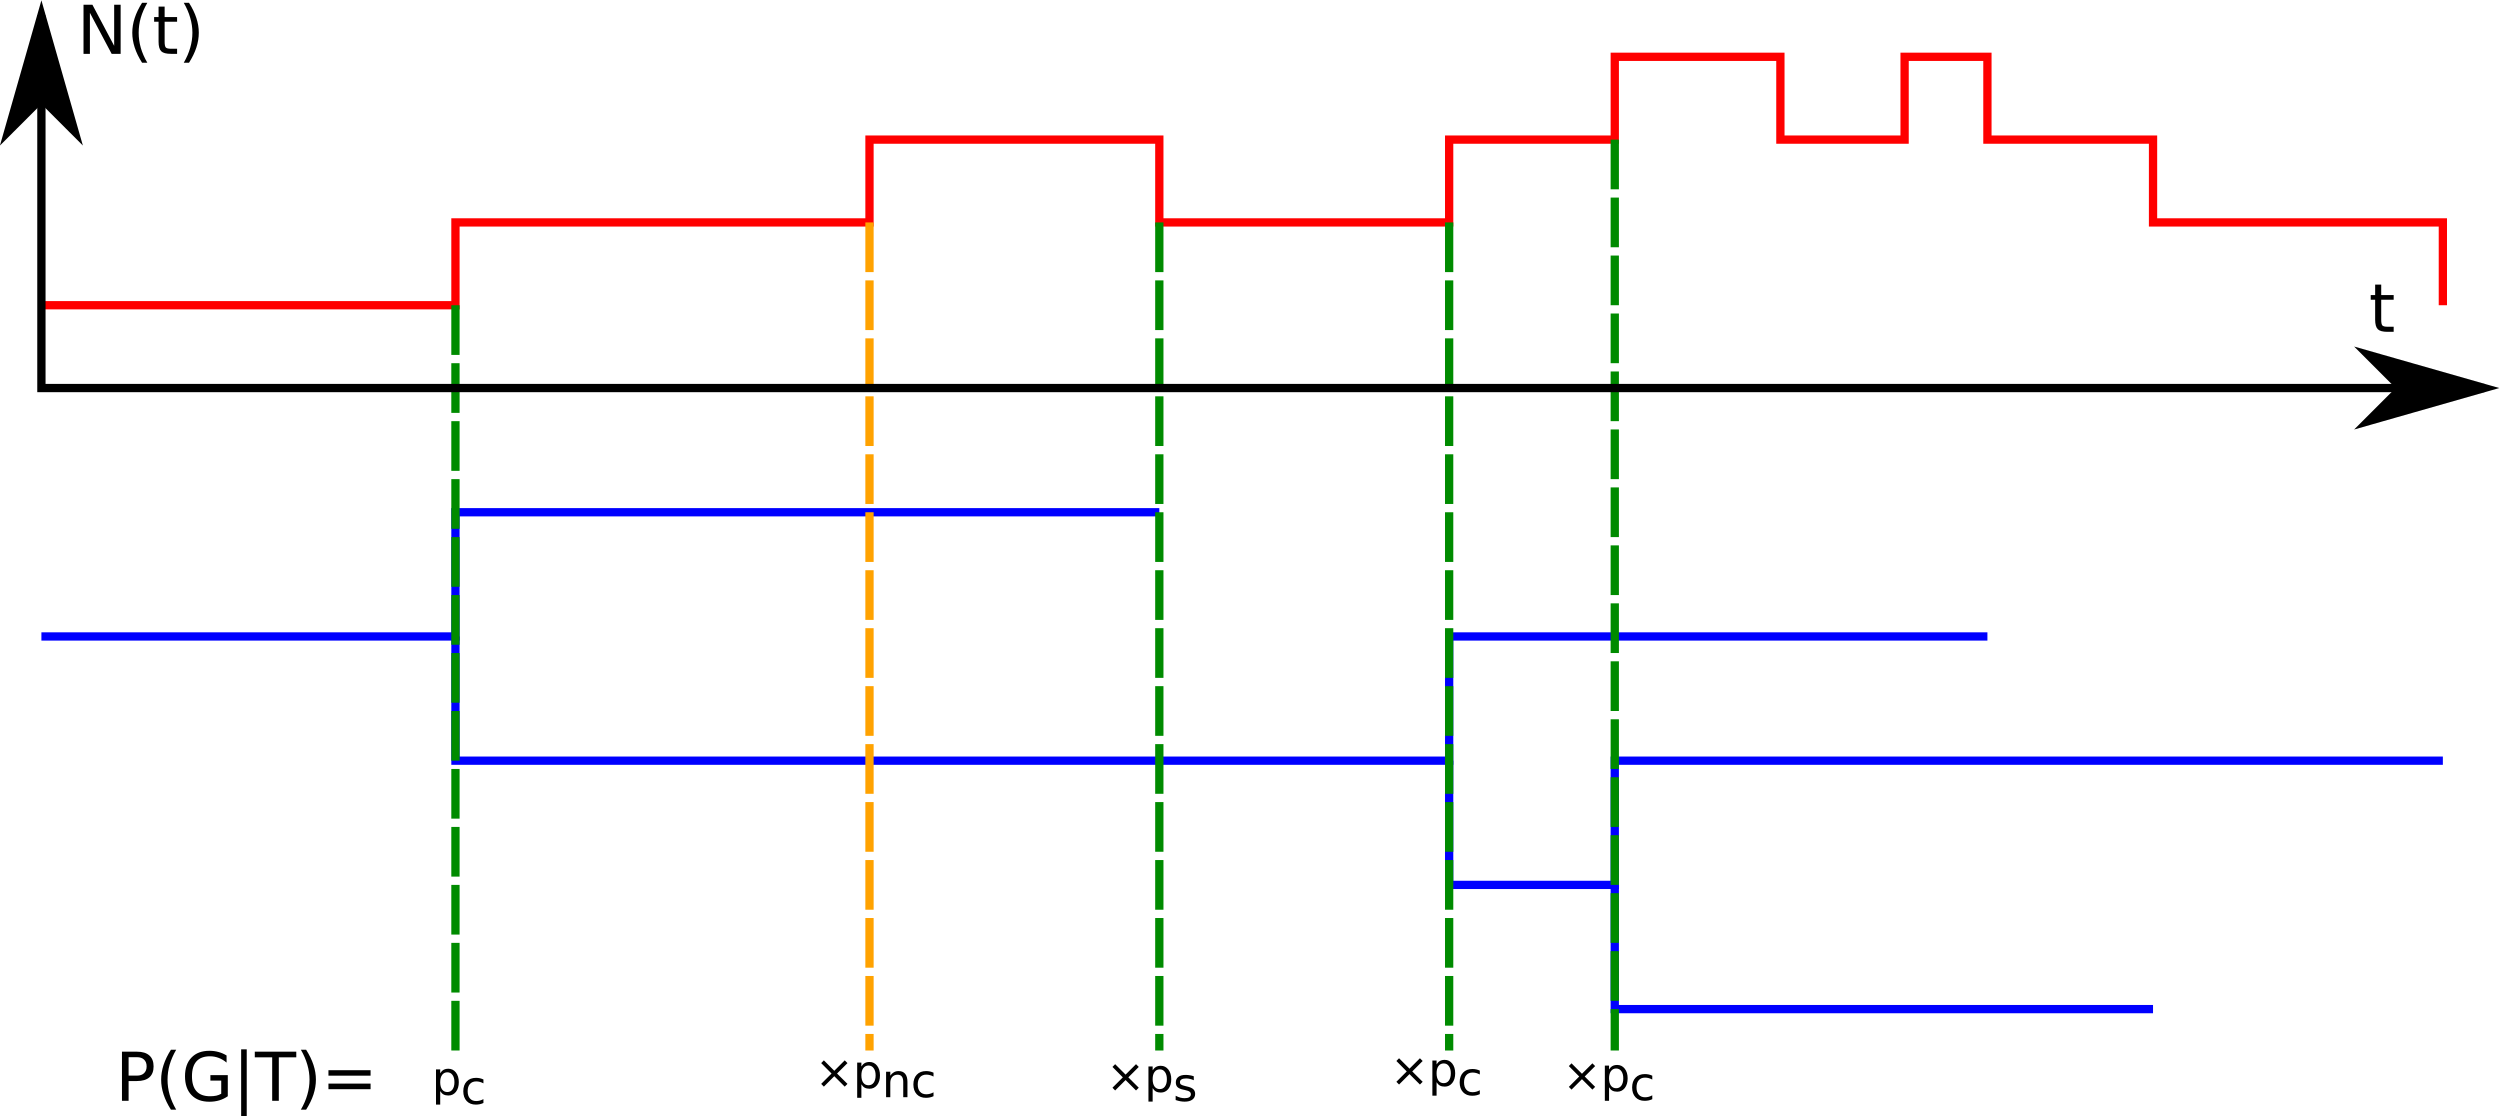 <?xml version="1.0" encoding="UTF-8" standalone="no"?>
<svg
   xmlns:dc="http://purl.org/dc/elements/1.1/"
   xmlns:cc="http://creativecommons.org/ns#"
   xmlns:rdf="http://www.w3.org/1999/02/22-rdf-syntax-ns#"
   xmlns:svg="http://www.w3.org/2000/svg"
   xmlns="http://www.w3.org/2000/svg"
   viewBox="0 0 643.893 287.537"
   height="287.537"
   width="643.893"
   xml:space="preserve"
   id="svg2"
   version="1.1"><defs
     id="defs6" /><g
     transform="matrix(1.333,0,0,-1.333,0,287.537)"
     id="g10"><g
       id="g12"><g
         transform="matrix(1,0,0,-1,0,215.653)"
         id="g14"><path
           id="path16"
           style="fill:none;stroke:#ff0000;stroke-width:1.6;stroke-linecap:butt;stroke-linejoin:miter;stroke-miterlimit:4;stroke-dasharray:none;stroke-opacity:1"
           d="m 8,58.922 h 80 v -16 h 80 v -16 h 56 v 16 h 56 v -16 h 32 v -16 h 32 v 16 h 24 v -16 h 16 v 16 h 32 v 16 h 56 v 16" /></g><g
         transform="matrix(1,0,0,-1,0,215.653)"
         id="g18"><path
           id="path20"
           style="fill:none;stroke:#0000ff;stroke-width:1.6;stroke-linecap:butt;stroke-linejoin:miter;stroke-miterlimit:4;stroke-dasharray:none;stroke-opacity:1"
           d="m 8,122.922 h 80 v -24 h 136" /></g><g
         transform="matrix(1,0,0,-1,0,215.653)"
         id="g22"><path
           id="path24"
           style="fill:none;stroke:#0000ff;stroke-width:1.6;stroke-linecap:butt;stroke-linejoin:miter;stroke-miterlimit:4;stroke-dasharray:none;stroke-opacity:1"
           d="m 88,122.922 v 24 h 192 v -24 h 104" /></g><g
         transform="matrix(1,0,0,-1,0,215.653)"
         id="g26"><path
           id="path28"
           style="fill:none;stroke:#0000ff;stroke-width:1.6;stroke-linecap:butt;stroke-linejoin:miter;stroke-miterlimit:4;stroke-dasharray:none;stroke-opacity:1"
           d="m 280,146.922 v 24 h 32 v -24 h 160" /></g><g
         transform="matrix(1,0,0,-1,0,215.653)"
         id="g30"><path
           id="path32"
           style="fill:none;stroke:#0000ff;stroke-width:1.6;stroke-linecap:butt;stroke-linejoin:miter;stroke-miterlimit:4;stroke-dasharray:none;stroke-opacity:1"
           d="m 312,170.922 v 24 h 104" /></g><g
         transform="matrix(1,0,0,-1,0,215.653)"
         id="g34"><path
           id="path36"
           style="fill:none;stroke:#008b00;stroke-width:1.6;stroke-linecap:butt;stroke-linejoin:miter;stroke-miterlimit:4;stroke-dasharray:9.6, 1.6;stroke-dashoffset:0;stroke-opacity:1"
           d="m 88,58.922 v 144" /></g><g
         transform="matrix(1,0,0,-1,0,215.653)"
         id="g38"><path
           id="path40"
           style="fill:none;stroke:#ffa200;stroke-width:1.6;stroke-linecap:butt;stroke-linejoin:miter;stroke-miterlimit:4;stroke-dasharray:9.6, 1.6;stroke-dashoffset:0;stroke-opacity:1"
           d="m 168,42.922 v 160" /></g><g
         transform="matrix(1,0,0,-1,0,215.653)"
         id="g42"><path
           id="path44"
           style="fill:none;stroke:#008b00;stroke-width:1.6;stroke-linecap:butt;stroke-linejoin:miter;stroke-miterlimit:4;stroke-dasharray:9.6, 1.6;stroke-dashoffset:0;stroke-opacity:1"
           d="m 224,42.922 v 160" /></g><g
         transform="matrix(1,0,0,-1,0,215.653)"
         id="g46"><path
           id="path48"
           style="fill:none;stroke:#008b00;stroke-width:1.6;stroke-linecap:butt;stroke-linejoin:miter;stroke-miterlimit:4;stroke-dasharray:9.6, 1.6;stroke-dashoffset:0;stroke-opacity:1"
           d="m 280,42.922 v 160" /></g><g
         transform="matrix(1,0,0,-1,0,215.653)"
         id="g50"><path
           id="path52"
           style="fill:none;stroke:#008b00;stroke-width:1.6;stroke-linecap:butt;stroke-linejoin:miter;stroke-miterlimit:4;stroke-dasharray:9.6, 1.6;stroke-dashoffset:0;stroke-opacity:1"
           d="m 312,26.922 v 176" /></g><path
         id="path54"
         style="fill:#000000;fill-opacity:1;fill-rule:nonzero;stroke:none"
         d="M 24.848,11.442 V 7.88 h 1.609 c 0.594,0 1.051,0.156 1.375,0.468 0.332,0.313 0.5,0.75 0.5,1.313 0,0.57 -0.168,1.008 -0.5,1.312 -0.324,0.313 -0.781,0.469 -1.375,0.469 z m -1.282,1.063 h 2.891 c 1.063,0 1.863,-0.247 2.406,-0.735 0.539,-0.48 0.813,-1.183 0.813,-2.109 0,-0.93 -0.274,-1.633 -0.813,-2.11 C 28.32,7.071 27.52,6.833 26.457,6.833 H 24.848 V 3.02 H 23.566 Z M 34.043,12.88 C 33.48,11.911 33.059,10.946 32.777,9.989 32.504,9.04 32.371,8.075 32.371,7.098 c 0,-0.98 0.133,-1.949 0.406,-2.906 0.282,-0.961 0.703,-1.922 1.266,-2.891 h -1.016 c -0.636,1 -1.109,1.977 -1.422,2.938 -0.312,0.957 -0.468,1.91 -0.468,2.859 0,0.946 0.156,1.895 0.468,2.844 0.313,0.957 0.786,1.938 1.422,2.938 z m 8.703,-8.5 v 2.531 h -2.094 v 1.062 h 3.36 V 3.895 C 43.52,3.551 42.973,3.286 42.371,3.098 41.777,2.923 41.141,2.833 40.465,2.833 c -1.481,0 -2.637,0.429 -3.469,1.297 -0.836,0.863 -1.25,2.07 -1.25,3.625 0,1.539 0.414,2.742 1.25,3.609 0.832,0.875 1.988,1.312 3.469,1.312 0.625,0 1.211,-0.078 1.765,-0.234 0.563,-0.156 1.079,-0.383 1.547,-0.672 v -1.375 c -0.48,0.406 -0.984,0.707 -1.515,0.906 -0.532,0.207 -1.094,0.313 -1.688,0.313 -1.156,0 -2.027,-0.324 -2.609,-0.969 -0.586,-0.648 -0.875,-1.609 -0.875,-2.89 0,-1.282 0.289,-2.247 0.875,-2.891 0.582,-0.648 1.453,-0.969 2.609,-0.969 0.457,0 0.864,0.035 1.219,0.11 0.352,0.082 0.672,0.207 0.953,0.375 z m 4.926,8.578 v -13 h -1.078 v 13 z m 1.558,-0.453 h 8.016 V 11.411 H 53.871 V 3.02 H 52.59 v 8.391 h -3.36 z m 8.903,0.375 h 1.015 c 0.633,-1 1.11,-1.981 1.422,-2.938 0.313,-0.949 0.469,-1.898 0.469,-2.844 0,-0.949 -0.156,-1.902 -0.469,-2.859 C 60.258,3.278 59.781,2.301 59.148,1.301 h -1.015 c 0.562,0.969 0.976,1.93 1.25,2.891 0.281,0.957 0.422,1.926 0.422,2.906 0,0.977 -0.141,1.942 -0.422,2.891 -0.274,0.957 -0.688,1.922 -1.25,2.891 z m 5.328,-3.954 h 8.141 V 7.864 h -8.141 z m 0,-2.593 h 8.141 V 5.255 h -8.141 z" /><path
         id="path56"
         style="fill:#000000;fill-opacity:1;fill-rule:nonzero;stroke:none"
         d="M 85.055,4.895 V 2.286 h -0.813 v 6.797 h 0.813 v -0.75 c 0.175,0.289 0.39,0.508 0.64,0.656 0.258,0.144 0.571,0.219 0.938,0.219 0.594,0 1.078,-0.242 1.453,-0.719 0.375,-0.481 0.562,-1.106 0.562,-1.875 0,-0.773 -0.187,-1.398 -0.562,-1.875 -0.375,-0.469 -0.859,-0.703 -1.453,-0.703 -0.367,0 -0.68,0.07 -0.938,0.203 -0.25,0.144 -0.465,0.363 -0.64,0.656 z m 2.75,1.719 c 0,0.594 -0.125,1.055 -0.375,1.391 -0.242,0.343 -0.575,0.515 -1,0.515 C 86,8.52 85.664,8.348 85.414,8.005 85.172,7.669 85.055,7.208 85.055,6.614 c 0,-0.594 0.117,-1.063 0.359,-1.406 0.25,-0.336 0.586,-0.5 1.016,-0.5 0.425,0 0.758,0.164 1,0.5 0.25,0.343 0.375,0.812 0.375,1.406 z" /><path
         id="path58"
         style="fill:#000000;fill-opacity:1;fill-rule:nonzero;stroke:none"
         d="m 93.406,7.137 v -0.75 c -0.23,0.125 -0.461,0.219 -0.687,0.282 -0.231,0.062 -0.465,0.093 -0.703,0.093 -0.524,0 -0.93,-0.168 -1.219,-0.5 -0.293,-0.336 -0.438,-0.804 -0.438,-1.406 0,-0.594 0.145,-1.058 0.438,-1.39 0.289,-0.336 0.695,-0.5 1.219,-0.5 0.238,0 0.472,0.031 0.703,0.093 0.226,0.063 0.457,0.157 0.687,0.282 V 2.591 C 93.176,2.485 92.941,2.407 92.703,2.356 92.461,2.305 92.207,2.278 91.938,2.278 c -0.743,0 -1.329,0.227 -1.766,0.688 -0.438,0.468 -0.656,1.097 -0.656,1.89 0,0.801 0.218,1.43 0.656,1.891 0.437,0.469 1.039,0.703 1.812,0.703 0.25,0 0.493,-0.027 0.735,-0.078 0.238,-0.055 0.469,-0.133 0.687,-0.235 z" /><path
         id="path60"
         style="fill:#000000;fill-opacity:1;fill-rule:nonzero;stroke:none"
         d="m 220.027,9.559 -2.015,-2.015 2.015,-2 -0.531,-0.532 -2.016,2.016 -2.015,-2.016 -0.516,0.532 2,2 -2,2.015 0.516,0.532 2.015,-2.016 2.016,2.016 z m 2.684,-4.093 v -2.61 h -0.813 v 6.797 h 0.813 v -0.75 c 0.176,0.289 0.391,0.508 0.641,0.656 0.257,0.145 0.57,0.219 0.937,0.219 0.594,0 1.078,-0.242 1.453,-0.719 0.375,-0.48 0.563,-1.105 0.563,-1.875 0,-0.773 -0.188,-1.398 -0.563,-1.875 -0.375,-0.468 -0.859,-0.703 -1.453,-0.703 -0.367,0 -0.68,0.07 -0.937,0.203 -0.25,0.145 -0.465,0.364 -0.641,0.657 z m 2.75,1.718 c 0,0.594 -0.125,1.055 -0.375,1.391 -0.242,0.344 -0.574,0.516 -1,0.516 -0.43,0 -0.766,-0.172 -1.016,-0.516 -0.242,-0.336 -0.359,-0.797 -0.359,-1.391 0,-0.593 0.117,-1.062 0.359,-1.406 0.25,-0.336 0.586,-0.5 1.016,-0.5 0.426,0 0.758,0.164 1,0.5 0.25,0.344 0.375,0.813 0.375,1.406 z" /><path
         id="path62"
         style="fill:#000000;fill-opacity:1;fill-rule:nonzero;stroke:none"
         d="M 230.656,7.755 V 6.989 c -0.23,0.113 -0.468,0.195 -0.718,0.25 -0.243,0.062 -0.493,0.094 -0.75,0.094 -0.407,0 -0.711,-0.063 -0.907,-0.188 -0.199,-0.117 -0.297,-0.297 -0.297,-0.547 0,-0.187 0.067,-0.336 0.204,-0.437 0.144,-0.106 0.437,-0.211 0.874,-0.313 l 0.266,-0.062 c 0.582,-0.125 0.992,-0.305 1.234,-0.531 0.239,-0.219 0.36,-0.528 0.36,-0.922 0,-0.461 -0.184,-0.825 -0.547,-1.094 -0.355,-0.262 -0.852,-0.391 -1.484,-0.391 -0.274,0 -0.547,0.028 -0.829,0.078 -0.281,0.051 -0.585,0.129 -0.906,0.235 v 0.828 c 0.301,-0.156 0.598,-0.277 0.891,-0.359 0.289,-0.075 0.578,-0.11 0.859,-0.11 0.375,0 0.664,0.063 0.875,0.188 0.207,0.133 0.313,0.32 0.313,0.562 0,0.219 -0.078,0.383 -0.235,0.5 -0.148,0.125 -0.468,0.238 -0.968,0.344 l -0.282,0.062 c -0.5,0.102 -0.867,0.266 -1.093,0.485 -0.219,0.219 -0.328,0.519 -0.328,0.906 0,0.457 0.16,0.813 0.484,1.063 0.332,0.257 0.801,0.39 1.406,0.39 0.301,0 0.582,-0.027 0.844,-0.078 0.269,-0.043 0.516,-0.105 0.734,-0.187 z" /><path
         id="path64"
         style="fill:#000000;fill-opacity:1;fill-rule:nonzero;stroke:none"
         d="m 274.883,10.704 -2.016,-2.016 2.016,-2 -0.531,-0.531 -2.016,2.016 -2.016,-2.016 -0.515,0.531 2,2 -2,2.016 0.515,0.531 2.016,-2.016 2.016,2.016 z M 277.57,6.61 V 4.001 h -0.812 v 6.797 h 0.812 v -0.75 c 0.176,0.289 0.391,0.507 0.641,0.656 0.258,0.144 0.57,0.219 0.937,0.219 0.594,0 1.079,-0.243 1.454,-0.719 0.375,-0.481 0.562,-1.106 0.562,-1.875 0,-0.774 -0.187,-1.399 -0.562,-1.875 -0.375,-0.469 -0.86,-0.703 -1.454,-0.703 -0.367,0 -0.679,0.07 -0.937,0.203 -0.25,0.144 -0.465,0.363 -0.641,0.656 z m 2.75,1.719 c 0,0.594 -0.125,1.054 -0.375,1.39 -0.242,0.344 -0.574,0.516 -1,0.516 -0.429,0 -0.765,-0.172 -1.015,-0.516 -0.242,-0.336 -0.36,-0.796 -0.36,-1.39 0,-0.594 0.118,-1.063 0.36,-1.406 0.25,-0.336 0.586,-0.5 1.015,-0.5 0.426,0 0.758,0.164 1,0.5 0.25,0.343 0.375,0.812 0.375,1.406 z" /><path
         id="path66"
         style="fill:#000000;fill-opacity:1;fill-rule:nonzero;stroke:none"
         d="m 285.922,8.848 v -0.75 c -0.231,0.125 -0.461,0.219 -0.688,0.282 -0.23,0.062 -0.464,0.093 -0.703,0.093 -0.523,0 -0.929,-0.168 -1.219,-0.5 -0.292,-0.336 -0.437,-0.804 -0.437,-1.406 0,-0.594 0.145,-1.059 0.437,-1.391 0.29,-0.335 0.696,-0.5 1.219,-0.5 0.239,0 0.473,0.032 0.703,0.094 0.227,0.063 0.457,0.156 0.688,0.281 v -0.75 c -0.231,-0.105 -0.465,-0.183 -0.703,-0.234 -0.242,-0.051 -0.496,-0.078 -0.766,-0.078 -0.742,0 -1.328,0.227 -1.765,0.687 -0.438,0.469 -0.657,1.098 -0.657,1.891 0,0.801 0.219,1.43 0.657,1.891 0.437,0.468 1.039,0.703 1.812,0.703 0.25,0 0.492,-0.028 0.734,-0.078 0.239,-0.055 0.469,-0.133 0.688,-0.235 z" /><path
         id="path68"
         style="fill:#000000;fill-opacity:1;fill-rule:nonzero;stroke:none"
         d="m 308.207,9.723 -2.016,-2.015 2.016,-2 -0.531,-0.532 -2.016,2.016 -2.015,-2.016 -0.516,0.532 2,2 -2,2.015 0.516,0.532 2.015,-2.016 2.016,2.016 z M 310.895,5.63 V 3.02 h -0.813 v 6.797 h 0.813 v -0.75 c 0.175,0.289 0.39,0.508 0.64,0.656 0.258,0.145 0.57,0.219 0.938,0.219 0.593,0 1.078,-0.242 1.453,-0.719 0.375,-0.48 0.562,-1.105 0.562,-1.875 0,-0.773 -0.187,-1.398 -0.562,-1.875 -0.375,-0.468 -0.86,-0.703 -1.453,-0.703 -0.368,0 -0.68,0.071 -0.938,0.203 -0.25,0.145 -0.465,0.364 -0.64,0.657 z m 2.75,1.718 c 0,0.594 -0.125,1.055 -0.375,1.391 -0.243,0.344 -0.575,0.516 -1,0.516 -0.43,0 -0.766,-0.172 -1.016,-0.516 -0.242,-0.336 -0.359,-0.797 -0.359,-1.391 0,-0.593 0.117,-1.062 0.359,-1.406 0.25,-0.336 0.586,-0.5 1.016,-0.5 0.425,0 0.757,0.164 1,0.5 0.25,0.344 0.375,0.813 0.375,1.406 z" /><path
         id="path70"
         style="fill:#000000;fill-opacity:1;fill-rule:nonzero;stroke:none"
         d="m 319.246,7.868 v -0.75 c -0.23,0.125 -0.461,0.219 -0.687,0.281 -0.231,0.063 -0.465,0.094 -0.704,0.094 -0.523,0 -0.929,-0.168 -1.218,-0.5 -0.293,-0.336 -0.438,-0.805 -0.438,-1.406 0,-0.594 0.145,-1.059 0.438,-1.391 0.289,-0.336 0.695,-0.5 1.218,-0.5 0.239,0 0.473,0.031 0.704,0.094 0.226,0.062 0.457,0.156 0.687,0.281 v -0.75 c -0.23,-0.105 -0.465,-0.184 -0.703,-0.234 -0.242,-0.051 -0.496,-0.079 -0.766,-0.079 -0.742,0 -1.328,0.227 -1.765,0.688 -0.438,0.469 -0.657,1.098 -0.657,1.891 0,0.8 0.219,1.429 0.657,1.89 0.437,0.469 1.039,0.703 1.812,0.703 0.25,0 0.492,-0.027 0.735,-0.078 0.238,-0.054 0.468,-0.133 0.687,-0.234 z" /><path
         id="path72"
         style="fill:#000000;fill-opacity:1;fill-rule:nonzero;stroke:none"
         d="m 163.746,10.298 -2.016,-2.016 2.016,-2 -0.531,-0.531 -2.016,2.015 -2.015,-2.015 -0.516,0.531 2,2 -2,2.016 0.516,0.531 2.015,-2.016 2.016,2.016 z m 2.688,-4.094 v -2.61 h -0.813 v 6.797 h 0.813 v -0.75 c 0.175,0.289 0.39,0.508 0.64,0.657 0.258,0.144 0.571,0.218 0.938,0.218 0.593,0 1.078,-0.242 1.453,-0.718 0.375,-0.481 0.562,-1.106 0.562,-1.875 0,-0.774 -0.187,-1.399 -0.562,-1.875 -0.375,-0.469 -0.86,-0.704 -1.453,-0.704 -0.367,0 -0.68,0.071 -0.938,0.204 -0.25,0.144 -0.465,0.363 -0.64,0.656 z m 2.75,1.719 c 0,0.593 -0.125,1.054 -0.375,1.39 -0.243,0.344 -0.575,0.516 -1,0.516 -0.43,0 -0.766,-0.172 -1.016,-0.516 -0.242,-0.336 -0.359,-0.797 -0.359,-1.39 0,-0.594 0.117,-1.063 0.359,-1.407 0.25,-0.336 0.586,-0.5 1.016,-0.5 0.425,0 0.757,0.164 1,0.5 0.25,0.344 0.375,0.813 0.375,1.407 z" /><path
         id="path74"
         style="fill:#000000;fill-opacity:1;fill-rule:nonzero;stroke:none"
         d="M 175.332,6.68 V 3.712 h -0.812 v 2.937 c 0,0.469 -0.09,0.817 -0.266,1.047 -0.18,0.238 -0.449,0.359 -0.813,0.359 -0.437,0 -0.789,-0.14 -1.046,-0.422 -0.25,-0.281 -0.375,-0.664 -0.375,-1.14 V 3.712 h -0.813 v 4.921 h 0.813 V 7.868 c 0.195,0.289 0.425,0.508 0.687,0.656 0.258,0.156 0.563,0.234 0.906,0.234 0.563,0 0.989,-0.179 1.282,-0.531 0.289,-0.355 0.437,-0.871 0.437,-1.547 z m 5.039,1.766 v -0.75 c -0.23,0.125 -0.461,0.219 -0.687,0.281 -0.231,0.063 -0.465,0.094 -0.704,0.094 -0.523,0 -0.929,-0.168 -1.218,-0.5 -0.293,-0.336 -0.438,-0.805 -0.438,-1.406 0,-0.594 0.145,-1.059 0.438,-1.391 0.289,-0.336 0.695,-0.5 1.218,-0.5 0.239,0 0.473,0.031 0.704,0.094 0.226,0.062 0.457,0.156 0.687,0.281 v -0.75 c -0.23,-0.105 -0.465,-0.183 -0.703,-0.234 -0.242,-0.051 -0.496,-0.078 -0.766,-0.078 -0.742,0 -1.328,0.226 -1.765,0.687 -0.438,0.469 -0.657,1.098 -0.657,1.891 0,0.801 0.219,1.429 0.657,1.89 0.437,0.469 1.039,0.703 1.812,0.703 0.25,0 0.492,-0.027 0.735,-0.078 0.238,-0.054 0.468,-0.132 0.687,-0.234 z" /><g
         transform="matrix(1,0,0,-1,0,215.653)"
         id="g76"><path
           id="path78"
           style="fill:none;stroke:#000000;stroke-width:1.6;stroke-linecap:butt;stroke-linejoin:miter;stroke-miterlimit:4;stroke-dasharray:none;stroke-opacity:1"
           d="m 8,2.922 v 72 h 472" /></g><g
         transform="matrix(0,-1,-1,0,0,215.653)"
         id="g80"><path
           id="path82"
           style="fill:#000000;fill-opacity:1;fill-rule:evenodd;stroke:#000000;stroke-width:1.6;stroke-linecap:butt;stroke-linejoin:miter;stroke-miterlimit:4;stroke-dasharray:none;stroke-opacity:1"
           d="M 18.922,-8 25.32,-14.398 2.922,-8 25.32,-1.602 Z" /></g><g
         transform="matrix(-1,0,0,1,0,215.653)"
         id="g84"><path
           id="path86"
           style="fill:#000000;fill-opacity:1;fill-rule:evenodd;stroke:#000000;stroke-width:1.6;stroke-linecap:butt;stroke-linejoin:miter;stroke-miterlimit:4;stroke-dasharray:none;stroke-opacity:1"
           d="m -464,-74.922 6.398,-6.398 -22.398,6.398 22.398,6.402 z" /></g><path
         id="path88"
         style="fill:#000000;fill-opacity:1;fill-rule:nonzero;stroke:none"
         d="m 16.137,214.79 h 1.718 l 4.204,-7.938 v 7.938 h 1.25 v -9.485 h -1.735 l -4.203,7.922 v -7.922 h -1.234 z m 12.328,0.375 c -0.563,-0.969 -0.985,-1.934 -1.266,-2.891 -0.273,-0.949 -0.406,-1.914 -0.406,-2.891 0,-0.98 0.133,-1.949 0.406,-2.906 0.281,-0.961 0.703,-1.922 1.266,-2.89 h -1.016 c -0.637,1 -1.109,1.976 -1.422,2.937 -0.312,0.957 -0.468,1.91 -0.468,2.859 0,0.946 0.156,1.895 0.468,2.844 0.313,0.957 0.785,1.938 1.422,2.938 z m 3.344,-0.735 v -2.015 h 2.406 v -0.907 h -2.406 v -3.859 c 0,-0.586 0.078,-0.961 0.234,-1.125 0.164,-0.156 0.492,-0.234 0.984,-0.234 h 1.188 v -0.985 h -1.188 c -0.906,0 -1.531,0.164 -1.875,0.5 -0.343,0.344 -0.515,0.957 -0.515,1.844 v 3.859 h -0.86 v 0.907 h 0.86 v 2.015 z m 3.695,0.735 h 1.016 c 0.632,-1 1.109,-1.981 1.421,-2.938 0.313,-0.949 0.469,-1.898 0.469,-2.844 0,-0.949 -0.156,-1.902 -0.469,-2.859 -0.312,-0.961 -0.789,-1.937 -1.421,-2.937 h -1.016 c 0.562,0.968 0.976,1.929 1.25,2.89 0.281,0.957 0.422,1.926 0.422,2.906 0,0.977 -0.141,1.942 -0.422,2.891 -0.274,0.957 -0.688,1.922 -1.25,2.891 z" /><path
         id="path90"
         style="fill:#000000;fill-opacity:1;fill-rule:nonzero;stroke:none"
         d="M 460.09,160.716 V 158.7 h 2.406 v -0.906 h -2.406 v -3.86 c 0,-0.586 0.078,-0.961 0.234,-1.125 0.164,-0.156 0.492,-0.234 0.985,-0.234 h 1.187 v -0.984 h -1.187 c -0.907,0 -1.532,0.164 -1.875,0.5 -0.344,0.343 -0.516,0.957 -0.516,1.843 v 3.86 h -0.859 v 0.906 h 0.859 v 2.016 z" /></g></g></svg>